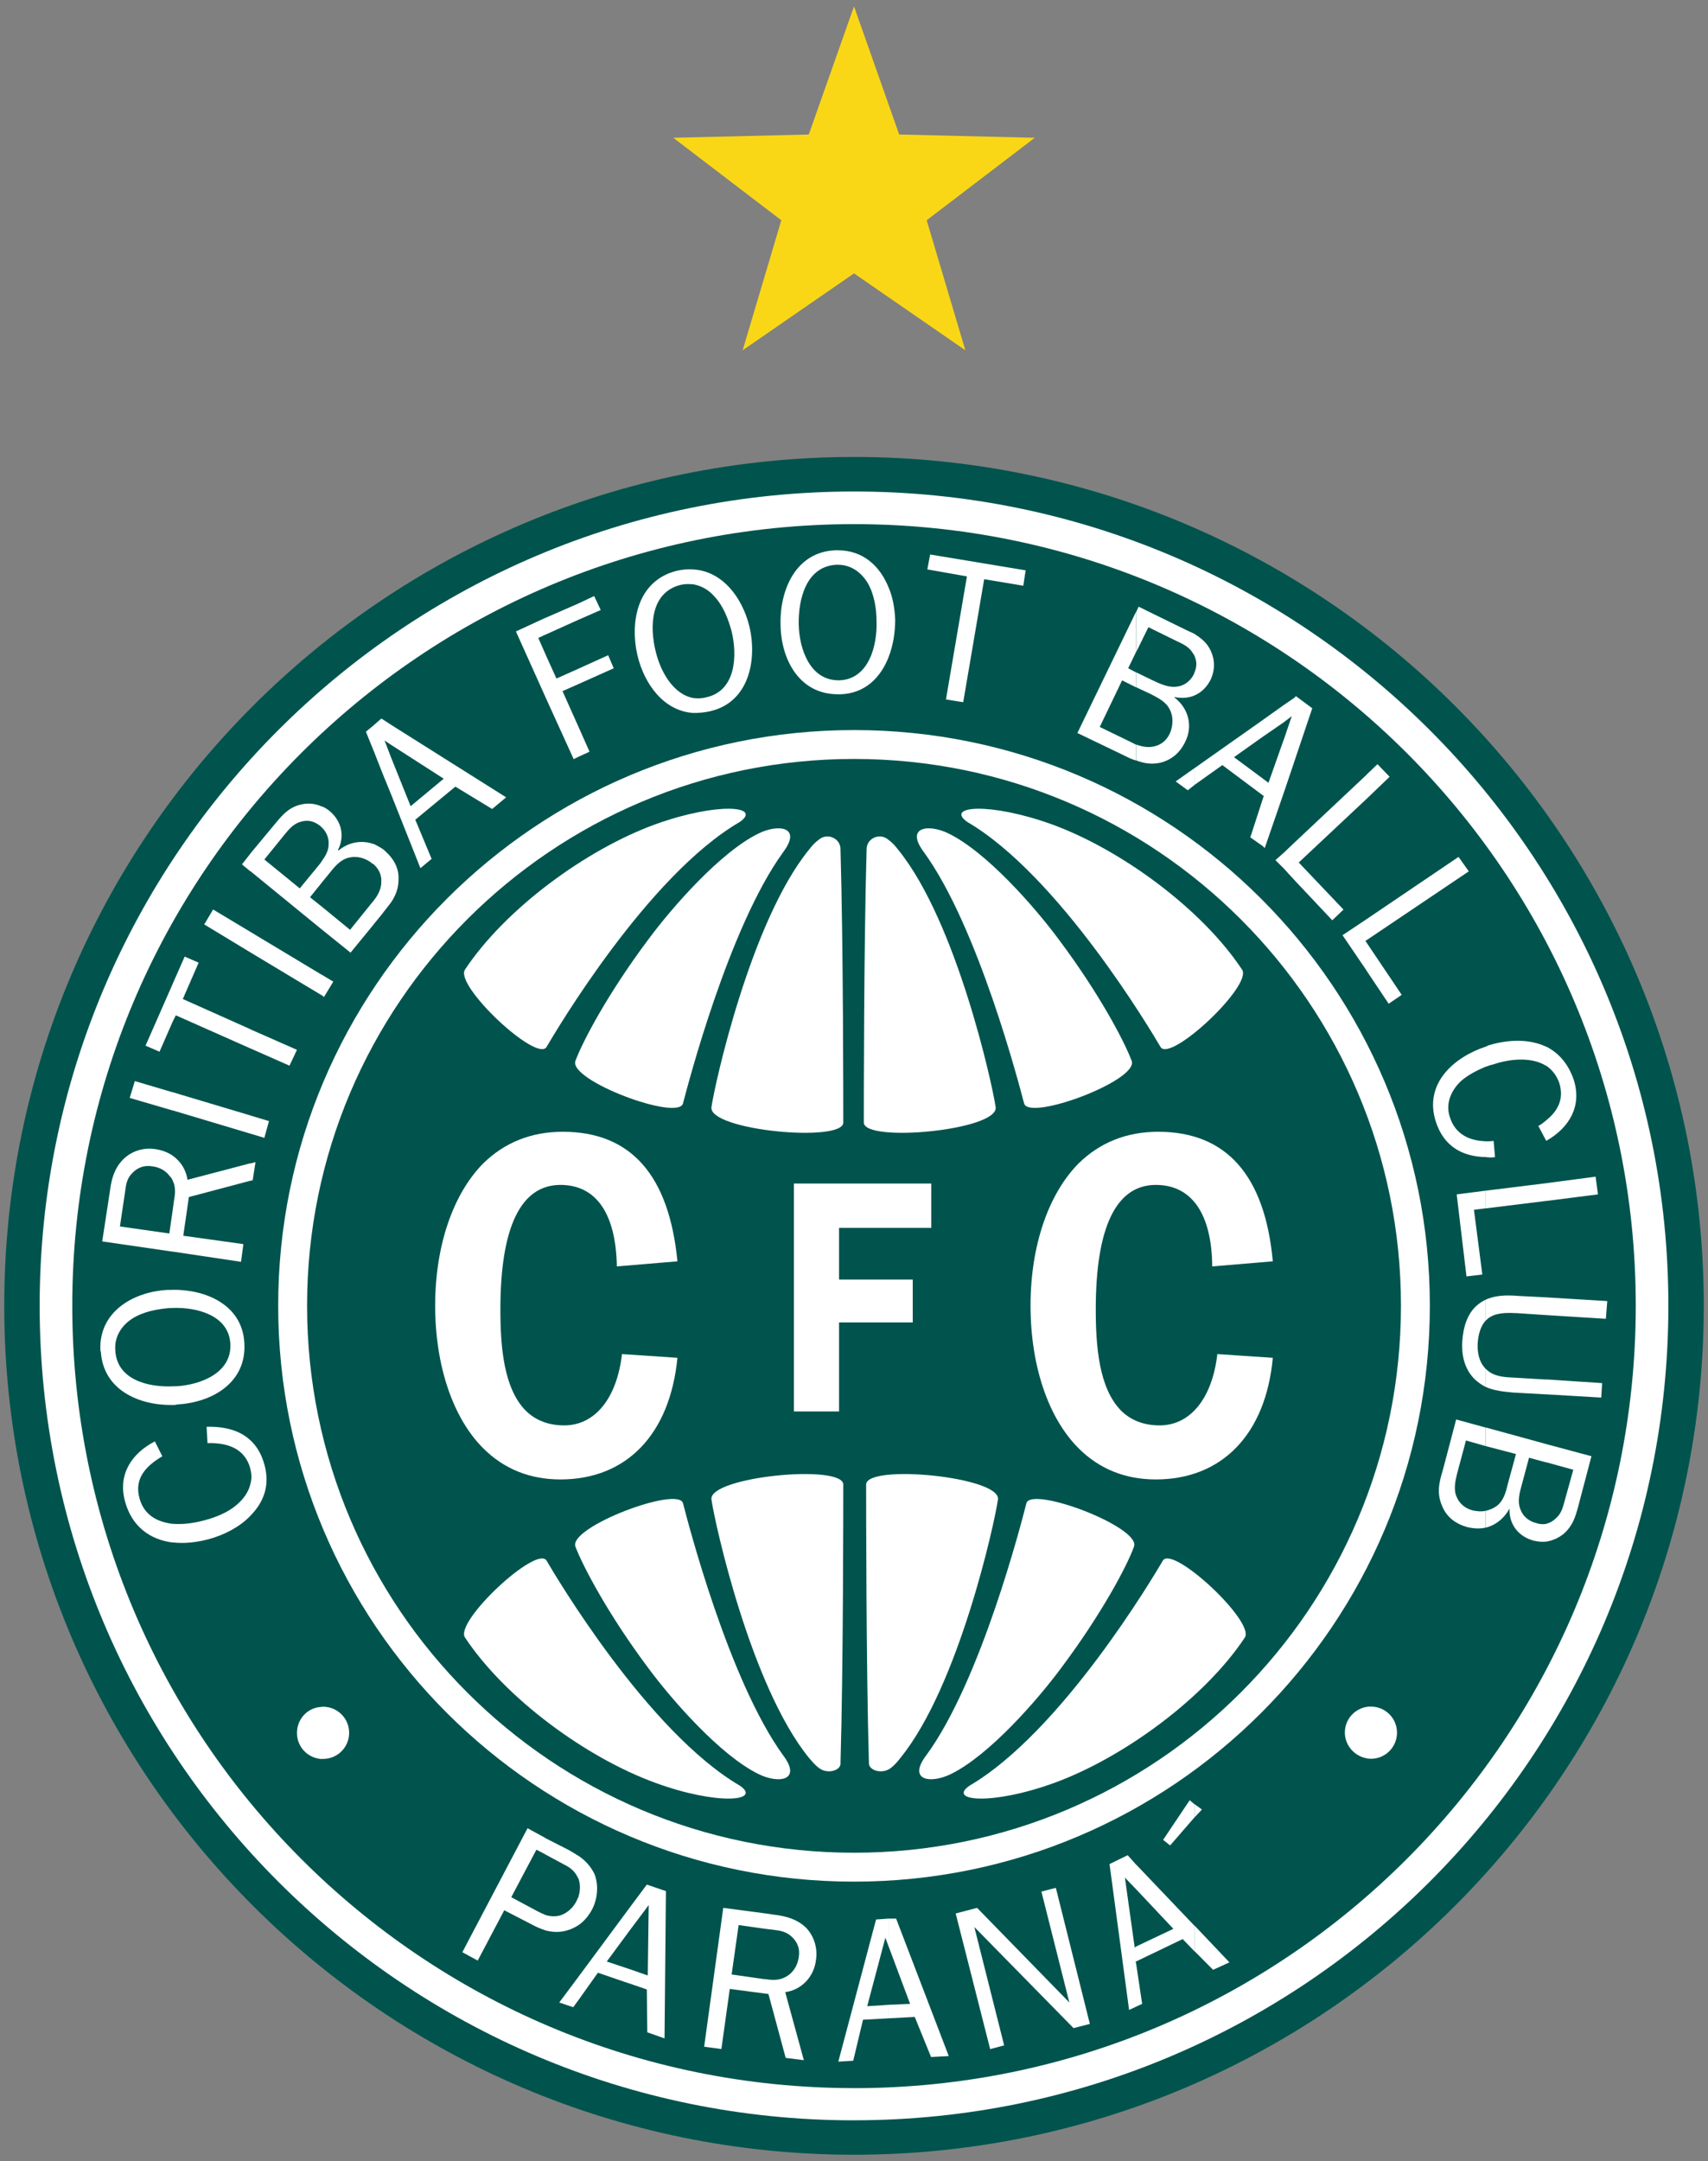 ﻿<svg xmlns="http://www.w3.org/2000/svg" xmlns:xlink="http://www.w3.org/1999/xlink" width="185" height="234" viewBox="13.498 9 185 234"><rect x="13.498" y="9" width="185" height="234" fill="#808080" stroke="none"/><title>Coritiba Foot Ball Club</title><defs><clipPath id="X1"><use xlink:href="#X2"/></clipPath><rect id="X2" width="212" height="254"/></defs><g fill="#00544D">
<path clip-path="url(#X1)" d="M106,242.31c50.814,0,92.041-41.177,92.041-91.94,0-50.714-41.227-91.89-92.041-91.89s-92.042,41.176-92.042,91.89c-0.002,50.77,41.225,91.94,92.042,91.94"/><path fill="#FFF" clip-path="url(#X1)" d="M106,238.58c48.695,0,88.206-39.511,88.206-88.206,0-48.645-39.511-88.156-88.206-88.156-48.694,0-88.206,39.511-88.206,88.156-0.002,48.7,39.509,88.21,88.206,88.21"/><path clip-path="url(#X1)" d="M106,235.1c46.777,0,84.674-37.946,84.674-84.724,0-46.728-37.896-84.624-84.674-84.624s-84.674,37.896-84.674,84.624c-0.002,46.77,37.894,84.72,84.674,84.72"/><path fill="#FFF" clip-path="url(#X1)" d="M106,212.74c34.415,0,62.37-27.905,62.37-62.37,0-34.415-27.955-62.32-62.37-62.32-34.414,0-62.37,27.905-62.37,62.32-0.003,34.47,27.953,62.37,62.37,62.37"/><path clip-path="url(#X1)" d="M106,209.61c32.699,0,59.241-26.492,59.241-59.241,0-32.649-26.542-59.191-59.241-59.191s-59.241,26.542-59.241,59.191c-0.003,32.75,26.54,59.24,59.241,59.24"/></g>
<g fill="#FFF">
<path clip-path="url(#X1)" d="M144.8,146.13c-0.051-5.701-2.221-8.83-6.106-8.83-4.29,0-6.51,4.541-6.51,13.473,0,4.037,0.354,8.528,2.725,10.95,1.06,1.06,2.473,1.615,4.189,1.615,3.33,0,5.701-2.927,6.256-7.721l6.006,0.403c-0.757,8.275-5.501,13.17-12.666,13.17-3.28,0-6.106-1.109-8.377-3.38-3.279-3.28-5.197-8.932-5.197-15.441,0-6.46,1.918-12.061,5.197-15.391,2.321-2.271,5.197-3.432,8.629-3.432,7.367,0,11.556,4.693,12.414,14.028l-6.55,0.55z"/><polygon clip-path="url(#X1)" points="104.38,141.95,104.38,147.55,112.36,147.55,112.36,152.19,104.38,152.19,104.38,161.83,99.488,161.83,99.488,137.15,114.37,137.15,114.37,141.95"/><path clip-path="url(#X1)" d="M80.312,146.13c-0.101-5.701-2.22-8.83-6.106-8.83-4.288,0-6.509,4.541-6.509,13.473,0,4.037,0.353,8.528,2.725,10.95,1.06,1.06,2.473,1.615,4.189,1.615,3.33,0,5.702-2.927,6.257-7.721l6.005,0.403c-0.808,8.275-5.5,13.17-12.667,13.17-3.279,0-6.105-1.109-8.376-3.38-3.28-3.28-5.197-8.932-5.197-15.441,0-6.46,1.917-12.061,5.197-15.391,2.321-2.271,5.197-3.432,8.629-3.432,7.368,0,11.505,4.693,12.414,14.028l-6.56,0.55z"/><path clip-path="url(#X1)" d="M180.98,175.91v-1.918c0.404-0.101,0.757-0.303,1.11-0.655,0.555-0.505,0.707-1.211,0.908-1.918l0.909-3.279-2.928-0.808v-1.969l4.894,1.312-1.463,5.551c-0.303,1.11-0.605,2.019-1.514,2.826-0.55,0.46-1.21,0.76-1.92,0.87m0-15.95v-1.614l6.056,0.403-0.101,1.565-5.96-0.35zm0-8.58v-1.917l6.61,0.403-0.151,1.918-6.46-0.4zm0-12.36v-1.917l5.35-0.707,0.252,1.919-5.6,0.71zm0-6.51v-2.221c1.211-0.959,1.968-2.271,1.413-4.037-0.303-0.858-0.808-1.463-1.413-1.867v-2.069c1.312,0.656,2.372,1.817,2.978,3.583,0.91,2.89-0.5,5.21-2.98,6.62m0-10.19v2.069c-1.614-1.009-3.986-0.757-5.753-0.152-0.252,0.051-0.555,0.152-0.807,0.252v-2.17c0.101-0.051,0.201-0.101,0.303-0.151,2.18-0.66,4.45-0.71,6.26,0.15m0,7.97v2.221l-0.857-1.614c0.31-0.16,0.56-0.36,0.86-0.61m0,6.81v1.917l-6.56,0.808v-1.917l6.56-0.81zm0,12.36v1.917l-3.078-0.201c-0.908-0.051-2.17-0.102-2.978,0.403-0.201,0.101-0.353,0.253-0.504,0.403v-2.271c1.109-0.505,2.321-0.505,3.583-0.403l2.98,0.15zm0,8.89v1.614l-3.633-0.201c-1.06-0.102-2.019-0.202-2.927-0.605v-1.968l0.051,0.05c0.807,0.808,1.968,0.858,2.977,0.908l3.53,0.21zm0,7.01v1.969l-1.867-0.505-0.756,2.826c-0.253,0.908-0.556,1.917-0.152,2.825,0.252,0.707,0.959,1.262,1.665,1.413,0.404,0.151,0.757,0.151,1.11,0.101v1.918c-0.454,0.051-0.908,0-1.362-0.102-1.665-0.454-2.675-1.766-2.624-3.481-0.555,1.06-1.514,1.817-2.573,2.069v-1.816c0.403-0.102,0.807-0.253,1.16-0.505,0.757-0.555,1.01-1.464,1.211-2.321l0.908-3.33-3.279-0.858v-2.018l6.56,1.8zm-6.56-31.08v-1.715c0.252,0,0.555,0,0.857-0.051l0.151,1.766c-0.35,0.04-0.7,0.04-1.01-0.01m0-11.96v2.17c-0.959,0.403-1.918,0.908-2.624,1.514-1.06,0.959-1.767,2.422-1.262,3.936,0.605,1.918,2.17,2.574,3.886,2.625v1.715c-2.523-0.05-4.542-1.16-5.399-3.835-1.32-4.09,1.91-6.96,5.39-8.12m0,15.59v1.917l-1.262,0.151,0.908,7.015-1.716,0.202-1.06-8.881,3.13-0.4zm0,11.81v2.271c-0.605,0.656-0.808,1.665-0.858,2.473-0.05,0.959,0.152,2.019,0.858,2.726v1.968c-0.404-0.202-0.757-0.454-1.11-0.757-1.161-1.11-1.514-2.624-1.413-4.189,0.101-1.463,0.505-3.027,1.716-3.986,0.25-0.2,0.5-0.35,0.8-0.5m0,13.82v2.018l-2.119-0.605-0.959,3.583c-0.202,0.807-0.404,1.767-0.051,2.522,0.303,0.758,0.959,1.262,1.716,1.464,0.454,0.102,0.959,0.151,1.413,0.051v1.816c-0.605,0.151-1.312,0.101-1.969-0.051-1.261-0.354-2.22-1.06-2.725-2.271-0.605-1.362-0.354-2.523,0.051-3.835l1.463-5.551,3.18,0.87zm-12.92,35.83v-5.55c0.152-0.051,0.304-0.051,0.505-0.051,1.565,0,2.826,1.262,2.826,2.826s-1.262,2.826-2.826,2.826c-0.19-0.01-0.34-0.01-0.5-0.06m0-85.33v-3.027l3.836,5.702-1.413,0.959-2.43-3.63zm0-3.23v-2.271l9.992-6.762,1.11,1.565-11.1,7.47zm0-15.289v-2.624l1.212-1.161,1.312,1.363-2.52,2.422zm0-2.624v2.624l-7.316,6.863,4.845,5.096-1.211,1.161-4.138-4.39v-3.987l7.83-7.363zm0,15.643l-2.573,1.716,2.573,3.785v-3.027l-0.101-0.151,0.101-0.051v-2.27zm0,85.28v5.55c-1.312-0.252-2.321-1.412-2.321-2.774,0-1.42,1.01-2.53,2.32-2.78m-7.82-102.28v-6.964l0.201-0.202,1.766,1.312-1.97,5.854zm0-6.964v6.964l-1.11,3.279v-5.752l0.857-2.523-0.857,0.656v-1.868l1.11-0.757zm0,15.689v3.987l-1.11-1.211v-1.715l1.11-1.06zm-1.11-14.932v1.868l-2.272,1.564v-1.816l2.27-1.616zm0,3.734v5.752l-2.069,6.005-0.202-0.202v-5.147l0.102-0.303-0.102-0.051v-1.816l0.606,0.454,1.66-4.695zm0,12.258v1.715l-0.908-0.908,0.91-0.81zm-2.27-14.377v1.816l-3.128,2.22,3.128,2.321v1.816l-4.39-3.28-2.978,2.12v-1.815l7.37-5.198zm0,8.528v5.147l-1.362-0.959,1.36-4.19zm-7.36,124.84v-2.776l3.734,3.937-1.767,0.808-1.96-1.97zm0-14.58v-1.362l0.757,0.555-0.76,0.81zm0-121.46v-2.573c0.202-0.555,0.202-1.06,0-1.565v-2.473c0.605,0.403,1.161,0.808,1.565,1.514,0.605,1.06,0.656,2.271,0.151,3.381-0.4,0.806-1.01,1.412-1.71,1.715m0-6.611v2.473c-0.05-0.152-0.151-0.303-0.252-0.454-0.404-0.656-1.06-0.959-1.716-1.262l-3.078-1.513-1.312,2.674v-4.34l0.253-0.555,5.147,2.523c0.35,0.151,0.65,0.303,0.96,0.454m0,4.037v2.573c-0.656,0.303-1.413,0.354-2.22,0.202v0.05c1.514,1.161,2.019,3.078,1.16,4.794-0.555,1.16-1.463,1.967-2.725,2.27-0.959,0.202-1.767,0.051-2.574-0.251v-1.716c0.605,0.202,1.262,0.354,1.868,0.202,0.807-0.151,1.412-0.656,1.766-1.412,0.354-0.808,0.403-1.817,0-2.574-0.403-0.858-1.262-1.262-2.019-1.665l-1.615-0.757v-1.615l1.767,0.858c0.857,0.403,1.816,0.858,2.775,0.656,0.757-0.101,1.413-0.706,1.716-1.362,0.03-0.051,0.03-0.152,0.08-0.253m0,10.446v1.817l-0.76,0.604-1.312-0.959,2.07-1.463zm0,112.23v1.362l-2.675,3.079-0.757-0.606,2.877-4.289,0.55,0.46zm0,13.17v2.772l-1.312-1.363-5.047,2.423v-1.615l4.037-1.917-4.037-4.289v-2.675l6.36,6.67zm-6.36,8.73v-4.693l0.656,4.391-0.66,0.3zm0-151.03v4.34l-0.857,1.766,0.857,0.454v1.615l-1.514-0.757-2.422,5.046,3.33,1.615c0.202,0.101,0.404,0.202,0.605,0.302v1.716c-0.403-0.102-0.807-0.303-1.211-0.505l-5.146-2.473,6.35-13.119zm0,135.64v2.675l-1.211-1.262,1.06,7.568,0.15-0.101v1.615h-0.05l0.05,0.201v4.693l-0.757,0.354-2.119-15.795,1.968-0.959,0.91,1.02zm-26.8,16.65v-1.464l2.322-0.101-2.322-6.207v-3.027h0.808l5.702,14.886-1.917,0.102-1.767-4.34-2.82,0.15zm0-147.4v-7.519c0.455,1.06,0.656,2.271,0.707,3.481,0,1.313-0.2,2.726-0.71,4.038m6.21,4.592l2.271-13.321-4.288-0.757,0.302-1.615,10.345,1.716-0.252,1.665-4.239-0.706-2.271,13.321-1.87-0.303zm13.82,143.87l-10.747-10.95,3.228,12.817-1.514,0.403-3.734-14.685,2.321-0.604,9.991,10.243-3.027-12.01,1.565-0.403,3.684,14.734-1.76,0.45zm-20.03-155.98v7.519c-0.857,2.22-2.573,3.986-5.298,4.037h-0.202v-1.514h0.151c3.231-0.101,4.139-3.835,4.037-6.408,0-1.363-0.252-2.927-0.959-4.138-0.706-1.161-1.816-1.968-3.229-1.968v-1.565c2.78-0.001,4.59,1.765,5.5,4.036m0,144.12v3.027l-0.353-0.958-1.968,7.417,2.32-0.151v1.464l-2.774,0.151-1.06,4.44-1.615,0.101,4.088-15.391,1.35-0.1zm-5.5-148.16v1.565h-0.051c-3.381,0.101-4.239,3.734-4.188,6.459,0.05,2.573,1.16,6.005,4.239,6.055v1.514c-4.189,0-6.157-3.785-6.207-7.519-0.101-3.785,1.665-7.973,6.056-8.074h0.152zm-7.87,156.28v-1.565c0.959,0.152,1.766,0.152,2.624-0.504,0.555-0.454,0.908-1.11,1.009-1.867,0.151-0.858-0.102-1.615-0.757-2.221-0.606-0.555-1.211-0.656-2.019-0.757l-0.858-0.101v-1.666l1.06,0.151c1.262,0.152,2.422,0.505,3.331,1.363,0.908,0.908,1.312,2.271,1.11,3.532-0.202,1.766-1.514,3.229-3.33,3.481l2.018,7.367-1.968-0.252-1.867-6.913-0.355-0.05zm0-8.68v1.666l-2.877-0.404-0.757,5.35,3.532,0.504h0.101v1.565l-3.835-0.504-0.908,6.509-1.867-0.253,2.069-15.036,4.541,0.6zm-7.771-129.98v-1.615c0.454,0.051,0.958,0.051,1.463-0.101,3.18-0.757,3.28-4.592,2.675-7.115-0.354-1.312-0.908-2.775-1.867-3.785-0.605-0.707-1.413-1.161-2.271-1.312v-1.614c3.179,0.202,5.298,3.079,6.056,6.156,0.857,3.583,0,8.175-4.189,9.184-0.658,0.152-1.263,0.202-1.869,0.202m0-15.542v1.615c-0.455-0.05-0.908-0.05-1.362,0.05-3.331,0.808-3.381,4.593-2.725,7.216,0.504,2.12,1.867,4.643,4.087,5.046v1.615c-3.179-0.202-5.299-3.078-6.056-6.207-0.857-3.684,0-8.124,4.239-9.184,0.656-0.151,1.262-0.201,1.817-0.151m-7.115,153.05v-1.565l2.169,0.757,0.101-7.62-2.271,3.028v-2.473l2.068-2.775,2.069,0.706-0.151,15.945-1.867-0.655-0.051-4.643-2.068-0.71zm0-7.87v2.473l-2.271,3.078,2.271,0.757v1.565l-3.23-1.11-2.119,2.978v-2.523l5.349-7.22zm-5.349,1.62c0.605-0.403,1.11-1.009,1.463-1.665,0.606-1.11,0.757-2.624,0.303-3.835-0.404-0.858-1.009-1.514-1.766-2.019v2.422c0.252,0.707,0.202,1.413,0,2.069v3.026zm0-126.51v-3.28l1.211,2.725-1.211,0.555zm0-7.872v-1.665l3.229-1.463,0.605,1.413-3.834,1.715zm0-6.963v-1.766l1.715-0.807,0.707,1.514-2.422,1.059zm0-1.766v1.766l-3.583,1.615v-1.816l3.583-1.564zm0,7.065v1.665l-1.716,0.757,1.716,3.835v3.28l-0.505,0.253-3.078-6.762v-4.643l1.211,2.675,2.372-1.06zm0,128.53v2.422c-0.051,0-0.051-0.05-0.051-0.05-0.353-0.757-0.857-1.11-1.564-1.464l-1.968-1.06v-1.77l2.573,1.312c0.354,0.2,0.657,0.4,1.01,0.61m0,4.49v3.027c-0.404,0.253-0.808,0.455-1.211,0.556-0.807,0.252-1.615,0.201-2.372,0v-1.666c0.504,0.152,1.06,0.202,1.615,0.051,0.757-0.252,1.363-0.807,1.716-1.463,0.101-0.16,0.151-0.36,0.252-0.51m0,8.63v2.523l-0.555,0.757-1.514-0.51,2.069-2.77zm-3.583-147.15v1.816l-0.757,0.353,0.757,1.716v4.643l-3.179-7.064,3.179-1.464zm0,132.11v1.766l-0.959-0.504-2.725,5.146,2.826,1.514c0.303,0.151,0.605,0.303,0.857,0.403v1.666c-0.454-0.151-0.959-0.354-1.413-0.605l-3.028-1.565-2.876,5.449-1.665-0.908,7.064-13.422,1.92,1.05zm-16.652-101.38v-4.743c0.505,0.656,0.808,1.463,0.757,2.321,0,0.96-0.303,1.72-0.757,2.42m0-11.502l3.129,7.872,1.211-1.009-1.766-4.238,4.339-3.583,3.987,2.421,1.514-1.262-12.414-7.821v2.17l5.652,3.633-3.583,2.978-2.069-5.147v3.988zm0-7.62v2.17l-0.757-0.505,0.757,1.968v3.986l-1.009-2.473v-5.803l1.009,0.657zm0,14.382v4.743c-0.252,0.353-0.555,0.707-0.857,1.11l-0.152,0.202v-7.065c0.101,0.051,0.152,0.152,0.252,0.202,0.253,0.25,0.555,0.51,0.757,0.81m-1.009-15.038v5.803l-0.908-2.321v-2.826l0.808-0.707,0.1,0.051zm0,14.028v7.065l-0.908,1.11v-2.573c0.455-0.555,0.808-1.262,0.808-1.968,0.05-0.757-0.252-1.413-0.808-1.918v-2.22c0.303,0.16,0.605,0.31,0.908,0.51m-0.909-13.372v2.826l-0.858-2.119,0.858-0.707zm0,12.872v2.22c-0.05-0.05-0.101-0.101-0.151-0.101-0.707-0.605-1.665-0.858-2.523-0.656-0.908,0.202-1.514,0.908-2.069,1.615l-0.908,1.11v-2.321c0.404-0.555,0.757-1.16,0.757-1.816,0.05-0.707-0.252-1.413-0.757-1.868v-2.27c0.303,0.101,0.605,0.302,0.858,0.504,1.312,1.11,1.665,2.725,0.908,4.239l0.05,0.05c1.161-0.96,2.574-1.158,3.835-0.7m0,6.1v2.573l-2.523,3.079-3.128-2.523v-2.472l3.078,2.522,2.321-2.876c0.102-0.1,0.152-0.2,0.252-0.3m-5.651,92.95v-5.652h0.151c1.564,0,2.826,1.262,2.826,2.826s-1.262,2.826-2.826,2.826h-0.151zm0-82.7v-2.22l1.261,0.756-1.009,1.665-0.252-0.21zm-7.721,48.19c0.706,0.656,1.211,1.515,1.514,2.624,0.656,2.272-0.101,4.138-1.514,5.552v-3.432c0.151-0.505,0.151-1.06,0-1.615v-3.125zm7.721-68.631v2.27c-0.051-0.05-0.101-0.101-0.151-0.151-0.707-0.555-1.413-0.707-2.271-0.404-0.706,0.252-1.16,0.808-1.615,1.363l-2.169,2.674,3.834,3.128,1.867-2.271c0.152-0.202,0.354-0.403,0.505-0.656v2.321l-1.262,1.565,1.262,1.009v2.472l-7.721-6.308v-1.905l2.725-3.28c0.757-0.908,1.362-1.615,2.523-1.968,0.857-0.252,1.715-0.202,2.472,0.152m0,18.221v2.22l-7.721-4.643v-2.22l7.721,4.64zm0,79.27v5.652c-1.514-0.102-2.674-1.312-2.674-2.826s1.16-2.77,2.674-2.82m-7.721-56.97v-1.867l0.555-0.151-0.303,1.968-0.252,0.05zm0-5.1v-1.968l2.018,0.605-0.504,1.816-1.514-0.46zm0-9.23v-2.069l5.046,2.221-0.808,1.715-4.238-1.87zm-4.743,40.97c1.867-0.051,3.583,0.353,4.744,1.463v3.129-0.05c-0.605-2.272-2.573-2.826-4.643-2.776l-0.101-1.76zm4.743,9.64c-1.16,1.21-2.826,2.068-4.491,2.522-1.312,0.354-2.674,0.505-3.936,0.354v-2.013c1.161,0.102,2.473-0.1,3.533-0.402,1.16-0.303,2.523-0.858,3.431-1.666,0.706-0.605,1.261-1.362,1.463-2.22v3.431zm0-71.7v1.917l-0.908-0.757,0.908-1.16zm0,8.47v2.22l-4.996-3.027,0.959-1.614,4.037,2.42zm0,10.55v2.069l-8.074-3.583-0.354,0.706v-4.087l1.312-2.977,1.514,0.655-1.716,3.937,7.318,3.27zm0,9.33v1.968l-8.427-2.523v-1.968l8.427,2.52zm0,5.2v1.867l-6.661,1.766-0.606,4.189,6.509,0.908-0.252,1.917-7.418-1.11v-4.39l0.151-1.11c0.152-0.808,0.202-1.514-0.151-2.221v-2.675c0.858,0.606,1.463,1.515,1.615,2.625l6.813-1.79zm-8.427,26.14v-2.018h0.404c2.574-0.152,6.055-1.413,5.854-4.643-0.202-3.078-3.684-3.937-6.258-3.836v-1.967c3.583-0.051,7.519,1.614,7.771,5.701,0.303,4.34-3.482,6.51-7.267,6.712-0.201,0.06-0.352,0.06-0.504,0.06m0,14.89c-2.372-0.303-4.39-1.666-5.146-4.44-0.808-2.927,0.706-5.198,3.229-6.51l0.807,1.614c-1.716,1.01-3.078,2.372-2.473,4.542,0.504,1.867,1.968,2.573,3.583,2.774v2.027zm0-60.46v4.087l-1.413,3.229-1.514-0.655,2.927-6.66zm0,11.71v1.968l-4.643-1.361,0.556-1.82,4.087,1.21zm0,6.86v2.675c-0.05-0.151-0.151-0.303-0.303-0.454-0.454-0.605-1.11-0.959-1.867-1.06-0.858-0.151-1.615,0.101-2.221,0.757-0.555,0.556-0.656,1.212-0.756,2.019l-0.555,3.734,5.349,0.757,0.353-2.422v4.39l-7.62-1.11,0.858-5.601c0.151-1.211,0.504-2.372,1.413-3.28,0.908-0.908,2.22-1.312,3.482-1.11,0.706,0.1,1.362,0.35,1.867,0.7m0,14.54v1.967h-0.303c-1.362,0.102-2.926,0.404-4.087,1.161-1.16,0.757-1.917,1.968-1.816,3.381,0.151,3.229,3.533,4.037,6.207,3.937v2.018c-3.633,0.051-7.519-1.614-7.771-5.803-0.051,0-0.051-0.051-0.051-0.101v-0.555c0.152-3.836,3.734-5.804,7.267-6.005h0.554z"/><path clip-path="url(#X1)" d="M93.635,97.994c-9.991,5.803-19.932,22.657-20.941,24.373-1.06,1.716-9.992-6.661-8.832-8.377,4.34-6.56,13.12-13.019,20.639-15.744,6.762-2.421,11.556-1.967,9.134-0.252"/><path clip-path="url(#X1)" d="M98.328,101.27c-5.904,8.124-10.345,25.281-10.85,27.199-0.504,1.968-12.414-2.473-11.656-4.592,0.808-2.17,3.533-7.317,7.872-13.12,2.573-3.481,7.822-9.487,11.959-11.505,2.119-1.059,4.747-0.756,2.675,2.015"/><path clip-path="url(#X1)" d="M104.84,130.54c0,2.22-14.634,0.857-14.281-1.666,0.354-2.472,4.239-20.083,10.547-27.854,0.404-0.505,0.605-0.757,1.16-1.161,0.909-0.707,2.322-0.051,2.271,1.161,0.3,10.3,0.3,27.25,0.3,29.52"/><path clip-path="url(#X1)" d="M93.635,202.35c-9.991-5.854-19.932-22.657-20.941-24.372-1.06-1.716-9.992,6.61-8.832,8.325,4.34,6.561,13.12,13.02,20.639,15.744,6.762,2.47,11.556,1.96,9.134,0.3"/><path clip-path="url(#X1)" d="M98.328,199.07c-5.904-8.125-10.345-25.332-10.85-27.3-0.504-1.917-12.414,2.573-11.656,4.692,0.808,2.12,3.533,7.317,7.872,13.12,2.573,3.482,7.822,9.487,11.959,11.506,2.119,1.06,4.747,0.75,2.675-2.02"/><path clip-path="url(#X1)" d="M104.84,169.75c0-2.271-14.634-0.857-14.281,1.615,0.354,2.522,4.239,20.184,10.547,27.955,0.404,0.454,0.605,0.757,1.16,1.16,0.909,0.656,2.372,0.202,2.271-0.605,0.3-10.29,0.3-27.9,0.3-30.12"/><path clip-path="url(#X1)" d="M118.51,202.35c9.991-5.854,19.933-22.657,20.941-24.372,1.06-1.716,9.991,6.61,8.881,8.325-4.34,6.561-13.171,13.02-20.639,15.744-6.81,2.47-11.6,1.96-9.18,0.3"/><path clip-path="url(#X1)" d="M113.82,199.07c5.954-8.125,10.345-25.332,10.85-27.3,0.505-1.917,12.413,2.573,11.656,4.692-0.757,2.12-3.532,7.317-7.871,13.12-2.574,3.482-7.822,9.487-11.96,11.506-2.13,1.06-4.75,0.75-2.68-2.02"/><path clip-path="url(#X1)" d="M107.31,169.75c0-2.271,14.634-0.857,14.28,1.615-0.354,2.522-4.239,20.184-10.547,27.955-0.353,0.454-0.605,0.757-1.11,1.16-0.958,0.656-2.371,0.202-2.32-0.605-0.3-10.29-0.3-27.9-0.3-30.12"/><path clip-path="url(#X1)" d="M118.26,97.994c9.941,5.803,19.933,22.657,20.941,24.373,1.06,1.716,9.991-6.661,8.831-8.377-4.34-6.56-13.12-13.019-20.639-15.744-6.76-2.421-11.55-1.967-9.13-0.252"/><path clip-path="url(#X1)" d="M113.57,101.27c5.903,8.124,10.344,25.281,10.849,27.199,0.505,1.968,12.414-2.473,11.657-4.592-0.808-2.17-3.532-7.317-7.872-13.12-2.573-3.481-7.821-9.487-11.959-11.505-2.13-1.059-4.75-0.756-2.68,2.015"/><path clip-path="url(#X1)" d="M107.06,130.54c0,2.22,14.634,0.857,14.28-1.666-0.353-2.472-4.238-20.083-10.546-27.854-0.403-0.505-0.605-0.757-1.161-1.161-0.908-0.707-2.32-0.051-2.271,1.161-0.3,10.3-0.3,27.25-0.3,29.52"/><polygon fill="#FAD716" clip-path="url(#X1)" points="106,9.687,110.89,23.564,125.58,23.917,113.87,32.849,118.06,46.928,106,38.602,93.938,46.928,98.125,32.849,86.418,23.917,101.1,23.564"/></g>
</svg>